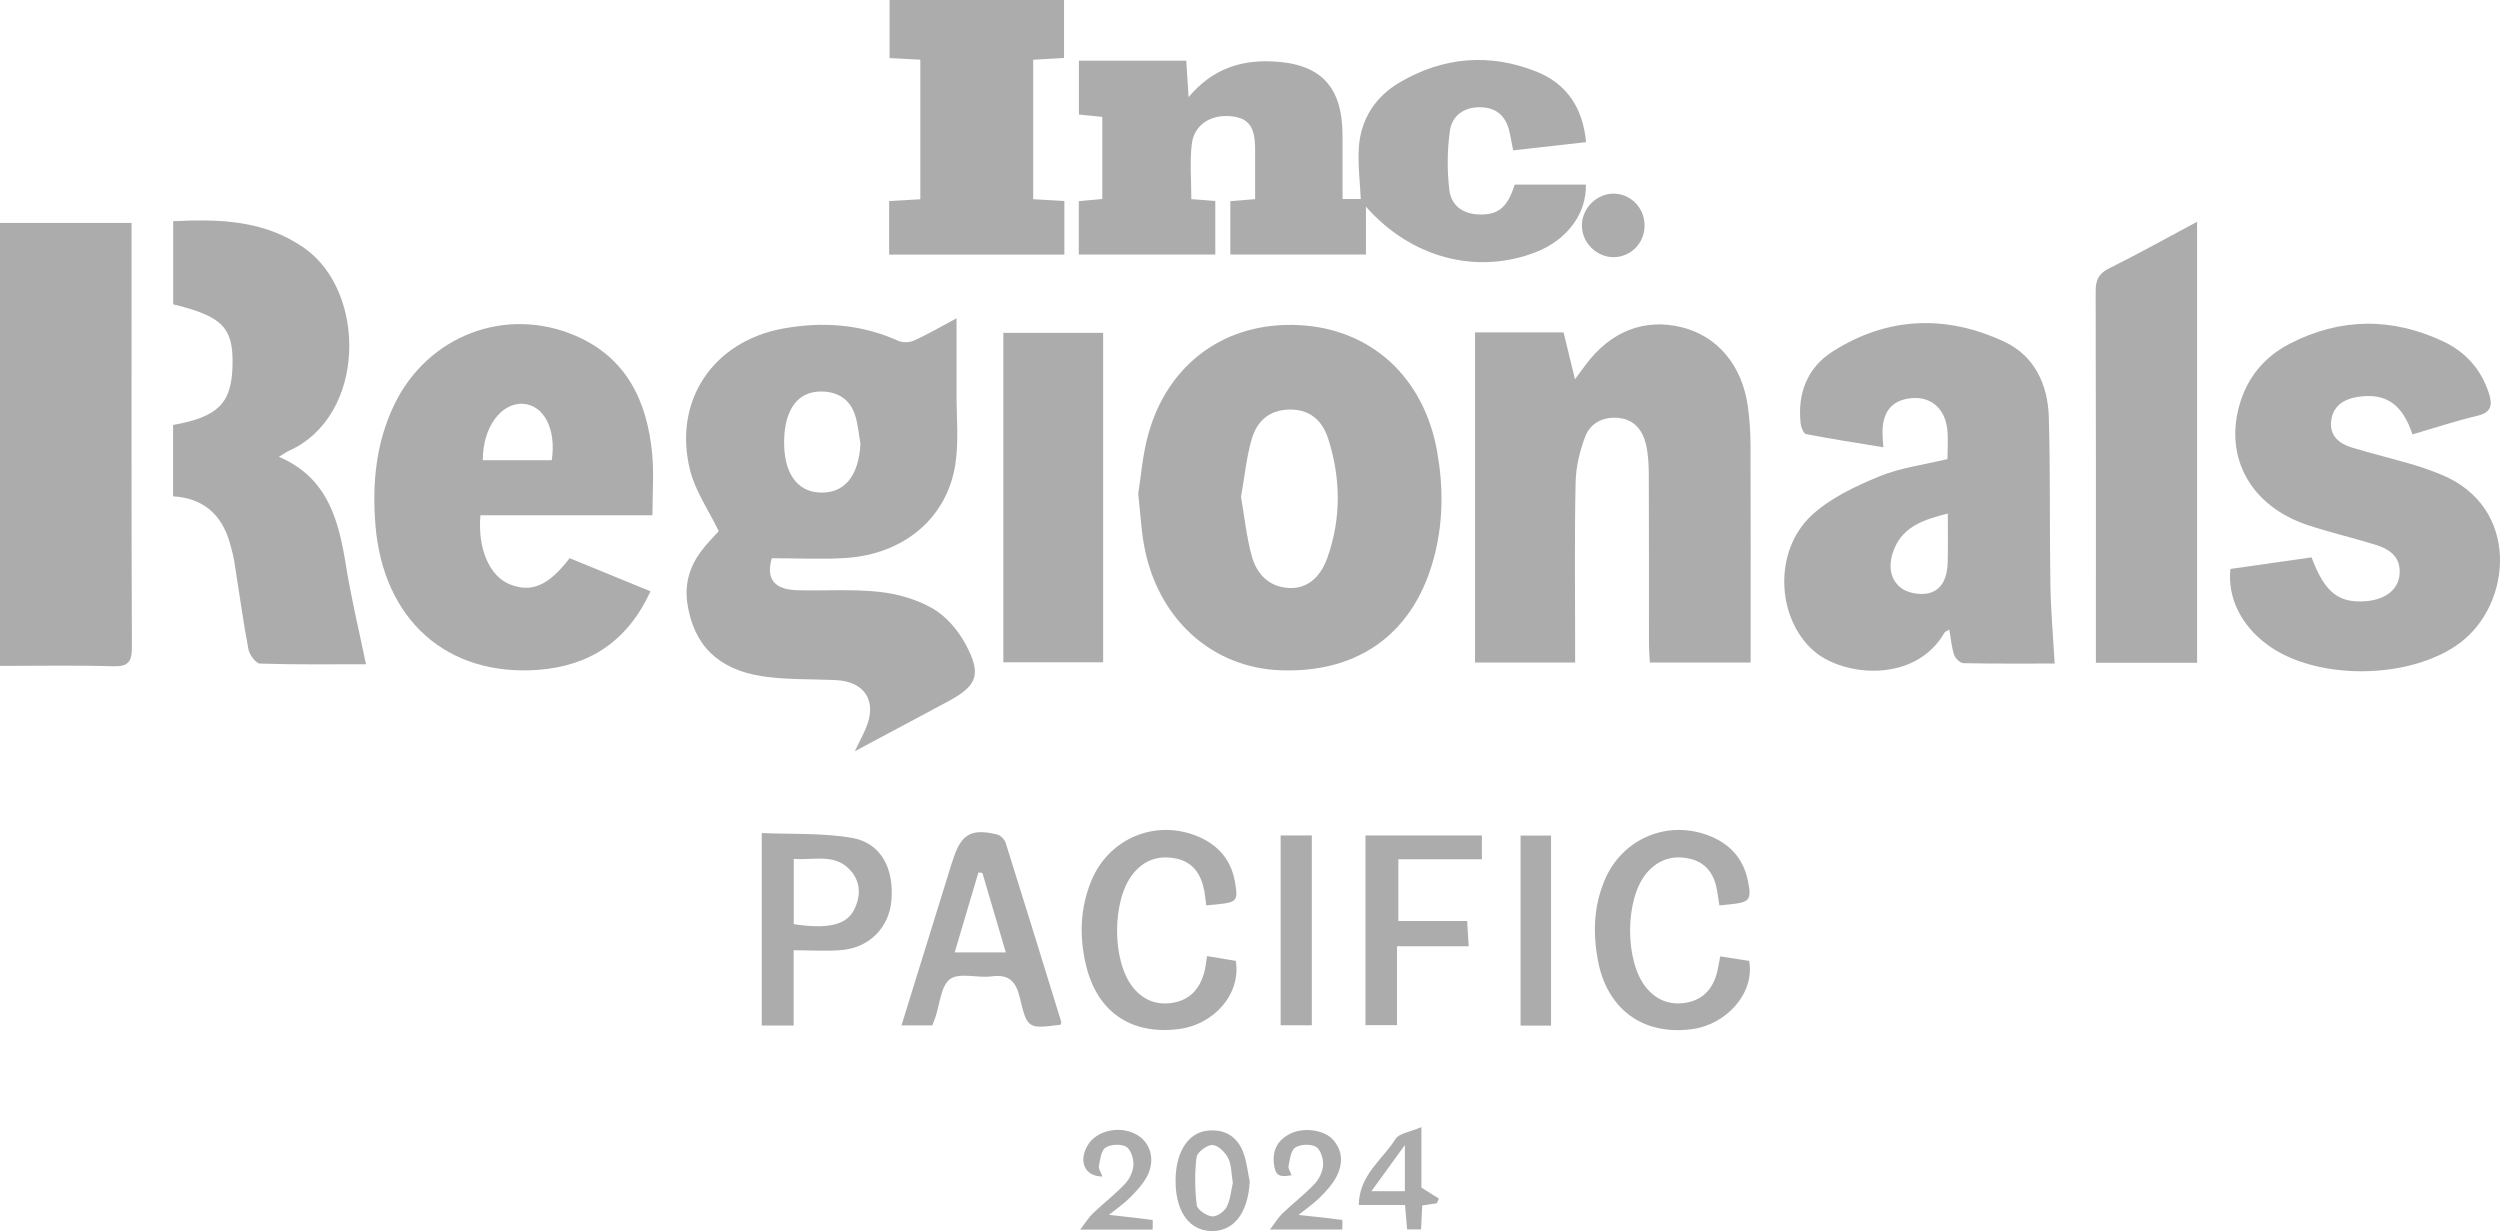 <svg width="132" height="65" viewBox="0 0 132 65" fill="none" xmlns="http://www.w3.org/2000/svg">
<g clip-path="url(#clip0_4234_109)">
<path d="M50.505 16.804C50.505 18.171 50.511 19.452 50.505 20.733C50.498 22.005 50.635 23.302 50.438 24.543C49.987 27.37 47.717 29.259 44.66 29.461C43.379 29.546 42.088 29.474 40.752 29.474C40.439 30.542 40.843 31.132 42.121 31.165C43.559 31.203 45.007 31.095 46.431 31.25C47.403 31.356 48.425 31.651 49.266 32.14C49.967 32.549 50.587 33.279 50.98 34.009C51.847 35.618 51.607 36.205 50.039 37.045C48.47 37.885 46.899 38.723 45.133 39.666C45.385 39.146 45.563 38.81 45.713 38.462C46.329 37.023 45.673 35.979 44.116 35.908C42.827 35.849 41.52 35.899 40.249 35.706C37.891 35.348 36.617 34.03 36.294 31.869C36.144 30.867 36.394 29.965 36.976 29.165C37.295 28.725 37.687 28.339 37.948 28.042C37.418 26.945 36.721 25.946 36.441 24.841C35.516 21.194 37.632 18.026 41.342 17.348C43.422 16.967 45.461 17.112 47.424 17.995C47.664 18.103 48.04 18.087 48.282 17.974C49.06 17.612 49.806 17.179 50.511 16.802L50.505 16.804ZM45.433 23.432C45.342 22.924 45.304 22.398 45.145 21.911C44.871 21.073 44.223 20.676 43.364 20.671C42.141 20.662 41.439 21.596 41.403 23.234C41.364 24.912 42.041 25.931 43.241 26.004C44.569 26.085 45.339 25.157 45.433 23.432Z" fill="#ACACAC"/>
<path d="M77.881 17.55H82.556C82.751 18.353 82.941 19.129 83.159 20.024C83.394 19.706 83.546 19.502 83.696 19.297C85.015 17.498 86.832 16.783 88.816 17.284C90.699 17.76 91.992 19.302 92.289 21.478C92.379 22.135 92.424 22.804 92.427 23.469C92.441 26.976 92.434 30.481 92.434 33.988V34.98H87.112C87.097 34.654 87.066 34.322 87.066 33.99C87.062 31.034 87.071 28.078 87.057 25.122C87.055 24.575 87.031 24.013 86.912 23.483C86.741 22.728 86.292 22.151 85.469 22.067C84.681 21.987 83.982 22.314 83.703 23.044C83.409 23.809 83.209 24.656 83.192 25.474C83.131 28.313 83.167 31.152 83.167 33.994C83.167 34.307 83.167 34.618 83.167 34.983H77.881V17.548V17.55Z" fill="#ACACAC"/>
<path d="M66.27 10.518C66.27 9.583 66.275 8.718 66.27 7.852C66.263 6.687 65.928 6.237 65.012 6.14C63.934 6.027 63.045 6.583 62.925 7.614C62.816 8.55 62.902 9.508 62.902 10.514C63.309 10.546 63.7 10.575 64.168 10.612V13.438H56.96V10.622C57.383 10.582 57.77 10.546 58.201 10.506V6.171C57.785 6.129 57.399 6.091 56.967 6.048V3.205H62.635C62.671 3.787 62.707 4.345 62.757 5.129C63.984 3.665 65.454 3.175 67.135 3.241C69.721 3.342 70.885 4.554 70.886 7.16C70.886 8.258 70.886 9.353 70.886 10.506H71.848C71.806 9.579 71.691 8.687 71.746 7.807C71.843 6.286 72.621 5.102 73.911 4.347C76.207 3.003 78.651 2.796 81.122 3.78C82.72 4.417 83.577 5.691 83.744 7.506C82.432 7.654 81.186 7.793 79.896 7.939C79.827 7.586 79.772 7.306 79.716 7.028C79.554 6.232 79.118 5.722 78.273 5.667C77.408 5.609 76.675 6.034 76.554 6.905C76.412 7.92 76.404 8.981 76.521 10.002C76.623 10.9 77.293 11.325 78.18 11.326C79.138 11.328 79.609 10.921 79.975 9.746H83.734C83.78 11.278 82.738 12.674 81.084 13.316C77.969 14.524 74.507 13.625 72.122 10.911V13.441H64.962V10.622C65.373 10.589 65.764 10.556 66.275 10.514L66.27 10.518Z" fill="#ACACAC"/>
<path d="M60.097 26.068C60.244 25.169 60.326 24.034 60.622 22.957C61.657 19.17 64.736 16.967 68.592 17.166C72.385 17.36 75.175 19.902 75.879 23.83C76.203 25.642 76.209 27.456 75.761 29.255C74.75 33.336 71.848 35.531 67.651 35.393C63.959 35.272 61.072 32.629 60.392 28.713C60.254 27.918 60.211 27.106 60.099 26.066L60.097 26.068ZM65.526 26.235C65.707 27.275 65.813 28.343 66.094 29.363C66.355 30.306 66.987 30.985 68.053 31.046C68.942 31.097 69.688 30.563 70.08 29.464C70.823 27.381 70.798 25.258 70.129 23.166C69.783 22.088 69.051 21.61 68.085 21.624C67.116 21.639 66.388 22.137 66.08 23.218C65.808 24.18 65.711 25.194 65.526 26.235Z" fill="#ACACAC"/>
<path d="M102.827 24.237C102.827 23.724 102.87 23.203 102.818 22.691C102.703 21.559 101.943 20.92 100.905 21.024C99.865 21.128 99.359 21.777 99.398 22.959C99.403 23.13 99.419 23.3 99.44 23.616C98.047 23.387 96.698 23.178 95.361 22.921C95.233 22.897 95.098 22.575 95.076 22.38C94.893 20.77 95.428 19.405 96.778 18.55C99.674 16.713 102.76 16.609 105.827 18.042C107.426 18.788 108.128 20.309 108.178 22.027C108.263 24.981 108.213 27.939 108.261 30.893C108.284 32.244 108.405 33.592 108.486 35.035C106.979 35.035 105.323 35.049 103.669 35.016C103.497 35.013 103.239 34.762 103.177 34.574C103.043 34.169 103.01 33.731 102.923 33.242C102.825 33.305 102.706 33.338 102.661 33.415C101.116 36.096 97.311 35.732 95.752 34.355C93.793 32.625 93.629 29.08 95.666 27.198C96.648 26.293 97.957 25.679 99.21 25.16C100.336 24.695 101.587 24.54 102.83 24.237H102.827ZM102.844 27.113C101.611 27.431 100.517 27.77 100.018 28.972C99.714 29.704 99.718 30.523 100.363 31.034C100.722 31.318 101.389 31.432 101.843 31.319C102.594 31.132 102.82 30.413 102.839 29.678C102.86 28.875 102.844 28.071 102.844 27.115V27.113Z" fill="#ACACAC"/>
<path d="M34.347 31.222C33.137 33.853 31.131 35.164 28.424 35.367C23.597 35.731 20.226 32.719 19.822 27.713C19.646 25.52 19.848 23.375 20.823 21.356C22.579 17.724 26.698 16.138 30.387 17.727C33.071 18.883 34.16 21.163 34.431 23.919C34.535 24.973 34.449 26.046 34.449 27.207H25.365C25.215 28.989 25.852 30.429 26.929 30.857C28.065 31.307 28.966 30.923 30.076 29.471C31.478 30.047 32.897 30.627 34.347 31.222ZM29.132 24.3C29.382 22.669 28.724 21.396 27.63 21.323C26.456 21.245 25.479 22.582 25.493 24.3H29.132Z" fill="#ACACAC"/>
<path d="M127.379 22.937C126.842 21.318 125.951 20.73 124.49 20.956C123.745 21.071 123.163 21.445 123.082 22.253C123.006 23.01 123.512 23.427 124.164 23.625C125.236 23.95 126.324 24.216 127.399 24.529C127.895 24.674 128.382 24.853 128.86 25.044C133.103 26.753 132.642 31.898 129.88 33.95C127.266 35.892 122.298 35.964 119.691 34.023C118.327 33.008 117.604 31.544 117.766 30.04C119.189 29.838 120.629 29.633 122.051 29.429C122.756 31.316 123.508 31.886 125.019 31.732C125.966 31.634 126.609 31.118 126.692 30.384C126.797 29.438 126.208 29.007 125.443 28.768C124.237 28.393 123.001 28.113 121.806 27.71C118.871 26.718 117.457 24.213 118.233 21.419C118.64 19.946 119.557 18.842 120.889 18.153C123.565 16.769 126.301 16.752 129.017 18.033C130.175 18.581 131 19.494 131.41 20.753C131.61 21.368 131.563 21.773 130.809 21.952C129.671 22.222 128.556 22.592 127.382 22.935L127.379 22.937Z" fill="#ACACAC"/>
<path d="M0 35.162V11.77H6.947V12.704C6.947 19.855 6.935 27.007 6.964 34.157C6.967 34.941 6.778 35.204 5.966 35.179C3.993 35.119 2.016 35.16 0 35.16V35.162Z" fill="#ACACAC"/>
<path d="M9.139 26.206V22.438C11.523 22.012 12.236 21.288 12.278 19.283C12.321 17.294 11.751 16.703 9.143 16.068V11.678C11.575 11.566 13.94 11.608 16.065 13.095C19.371 15.409 19.342 21.949 15.273 23.794C15.123 23.862 14.988 23.962 14.724 24.119C17.327 25.232 17.887 27.492 18.273 29.895C18.548 31.601 18.955 33.284 19.323 35.072C17.488 35.072 15.604 35.098 13.723 35.037C13.503 35.03 13.168 34.564 13.113 34.268C12.83 32.764 12.628 31.245 12.385 29.732C12.326 29.361 12.233 28.996 12.127 28.636C11.692 27.141 10.707 26.299 9.136 26.206H9.139Z" fill="#ACACAC"/>
<path d="M116.007 11.707V34.997H110.663V34.079C110.663 27.852 110.67 21.624 110.651 15.397C110.649 14.813 110.785 14.458 111.343 14.18C112.881 13.415 114.383 12.577 116.007 11.709V11.707Z" fill="#ACACAC"/>
<path d="M56.181 3.062C55.622 3.093 55.113 3.123 54.552 3.154V10.518C55.089 10.549 55.617 10.581 56.199 10.615V13.444H46.946V10.615C47.495 10.584 48.023 10.555 48.593 10.521V3.152C48.057 3.125 47.55 3.097 46.968 3.066V0H56.181V3.062Z" fill="#ACACAC"/>
<path d="M52.977 34.969V17.574H58.246V34.969H52.977Z" fill="#ACACAC"/>
<path d="M63.689 47.803C63.653 47.525 63.632 47.299 63.593 47.076C63.437 46.214 63.033 45.536 62.13 45.338C61.217 45.138 60.42 45.386 59.817 46.143C58.7 47.544 58.704 50.752 59.824 52.138C60.409 52.861 61.179 53.114 62.061 52.919C62.902 52.734 63.375 52.131 63.591 51.316C63.657 51.07 63.677 50.813 63.733 50.483C64.266 50.571 64.765 50.653 65.25 50.733C65.537 52.465 64.121 54.112 62.191 54.341C59.696 54.637 57.925 53.418 57.34 50.957C56.983 49.459 57.026 47.963 57.616 46.522C58.543 44.253 61.036 43.221 63.275 44.176C64.325 44.623 65.001 45.404 65.205 46.556C65.381 47.556 65.312 47.64 64.307 47.746C64.114 47.767 63.921 47.782 63.689 47.805V47.803Z" fill="#ACACAC"/>
<path d="M90.784 47.807C90.737 47.504 90.703 47.278 90.667 47.054C90.534 46.212 90.126 45.569 89.275 45.355C88.369 45.127 87.566 45.36 86.943 46.096C85.784 47.464 85.776 50.771 86.927 52.157C87.497 52.842 88.234 53.1 89.089 52.931C89.931 52.764 90.435 52.199 90.653 51.373C90.718 51.124 90.755 50.867 90.827 50.497C91.338 50.577 91.854 50.657 92.355 50.735C92.664 52.441 91.152 54.098 89.344 54.338C86.743 54.684 84.847 53.291 84.365 50.686C84.101 49.257 84.151 47.857 84.711 46.506C85.646 44.24 88.134 43.223 90.377 44.181C91.399 44.618 92.056 45.385 92.284 46.483C92.498 47.511 92.393 47.638 91.378 47.746C91.209 47.763 91.038 47.781 90.782 47.807H90.784Z" fill="#ACACAC"/>
<path d="M56 54.105C54.298 54.322 54.239 54.336 53.853 52.703C53.64 51.809 53.281 51.43 52.346 51.554C51.61 51.651 50.666 51.335 50.165 51.695C49.675 52.048 49.627 53.025 49.383 53.729C49.337 53.861 49.283 53.99 49.224 54.141H47.598C48.492 51.255 49.371 48.415 50.252 45.578C50.269 45.522 50.295 45.47 50.312 45.414C50.738 44.04 51.272 43.722 52.661 44.066C52.836 44.11 53.041 44.322 53.098 44.499C54.087 47.642 55.058 50.789 56.028 53.936C56.043 53.985 56.011 54.047 56 54.105ZM51.871 46.094C51.802 46.084 51.731 46.071 51.662 46.061C51.251 47.449 50.839 48.836 50.407 50.288H53.107C52.681 48.841 52.277 47.468 51.871 46.092V46.094Z" fill="#ACACAC"/>
<path d="M41.905 54.148H40.22V43.985C41.808 44.054 43.422 43.971 44.976 44.239C46.507 44.501 47.215 45.842 47.066 47.555C46.946 48.942 45.939 50.01 44.494 50.158C43.673 50.241 42.837 50.173 41.905 50.173V54.148ZM41.91 48.796C43.669 49.062 44.653 48.85 45.066 48.09C45.439 47.403 45.466 46.657 44.976 46.042C44.154 45.011 42.999 45.44 41.91 45.348V48.794V48.796Z" fill="#ACACAC"/>
<path d="M73.762 49.961V54.126H72.097V44.114H78.244V45.369H73.833V48.629H77.465C77.495 49.088 77.517 49.474 77.548 49.963H73.762V49.961Z" fill="#ACACAC"/>
<path d="M69.264 54.134H67.618V44.112H69.264V54.134Z" fill="#ACACAC"/>
<path d="M81.895 54.152H80.286V44.119H81.895V54.152Z" fill="#ACACAC"/>
<path d="M65.985 62.392C65.901 64.052 65.131 65.052 63.914 64.998C62.831 64.951 62.139 64.042 62.075 62.581C62.004 60.987 62.648 59.848 63.7 59.707C64.621 59.582 65.333 59.98 65.659 60.886C65.832 61.364 65.882 61.888 65.987 62.39L65.985 62.392ZM65.093 62.454C65.012 61.971 65.027 61.507 64.844 61.143C64.687 60.836 64.306 60.46 64.016 60.455C63.727 60.448 63.211 60.837 63.178 61.102C63.073 61.933 63.087 62.795 63.189 63.63C63.218 63.871 63.689 64.188 63.988 64.225C64.235 64.254 64.637 63.979 64.766 63.731C64.969 63.341 64.998 62.863 65.093 62.456V62.454Z" fill="#ACACAC"/>
<path d="M58.206 62.12C57.286 62.12 56.938 61.345 57.411 60.502C57.866 59.69 59.111 59.403 60.007 59.904C60.777 60.333 61.027 61.303 60.532 62.169C60.307 62.562 59.988 62.912 59.665 63.233C59.348 63.55 58.971 63.807 58.552 64.146C59.386 64.237 60.121 64.313 60.855 64.419C60.877 64.423 60.858 64.727 60.858 64.924H57.033C57.335 64.532 57.492 64.266 57.708 64.063C58.269 63.529 58.887 63.054 59.415 62.491C59.653 62.237 59.834 61.834 59.846 61.491C59.857 61.168 59.698 60.676 59.458 60.545C59.172 60.39 58.643 60.416 58.369 60.596C58.138 60.747 58.089 61.222 58.022 61.566C57.994 61.712 58.124 61.888 58.208 62.12H58.206Z" fill="#ACACAC"/>
<path d="M68.558 64.15C69.424 64.24 70.149 64.313 70.869 64.414C70.891 64.418 70.873 64.72 70.873 64.92H67.05C67.349 64.532 67.506 64.264 67.72 64.061C68.281 63.527 68.901 63.053 69.428 62.489C69.666 62.235 69.849 61.832 69.861 61.491C69.873 61.166 69.714 60.676 69.474 60.545C69.189 60.389 68.659 60.415 68.385 60.594C68.154 60.743 68.103 61.22 68.036 61.564C68.007 61.71 68.138 61.886 68.197 62.051C67.525 62.185 67.325 62.051 67.259 61.425C67.185 60.71 67.475 60.189 68.107 59.867C68.803 59.512 69.887 59.639 70.365 60.159C70.926 60.771 70.91 61.484 70.546 62.166C70.334 62.562 70.006 62.91 69.683 63.232C69.365 63.548 68.987 63.805 68.559 64.151L68.558 64.15Z" fill="#ACACAC"/>
<path d="M75.05 59.511V62.705C75.406 62.927 75.691 63.108 75.977 63.287L75.862 63.532C75.618 63.569 75.376 63.605 75.093 63.647C75.073 64.085 75.054 64.48 75.033 64.913H74.296C74.26 64.496 74.227 64.099 74.185 63.623H71.743C71.763 62.034 73.001 61.229 73.678 60.145C73.873 59.832 74.46 59.768 75.052 59.511H75.05ZM74.177 62.894V60.46C73.521 61.364 73.005 62.077 72.411 62.894H74.177Z" fill="#ACACAC"/>
<path d="M85.229 10.224C86.133 10.248 86.843 10.998 86.834 11.923C86.826 12.848 86.1 13.577 85.191 13.578C84.265 13.578 83.485 12.765 83.525 11.839C83.563 10.944 84.348 10.202 85.23 10.224H85.229Z" fill="#ACACAC"/>
</g>
<defs>
<clipPath id="clip0_4234_109">
<rect width="132" height="65" fill="white"/>
</clipPath>
</defs>
</svg>
